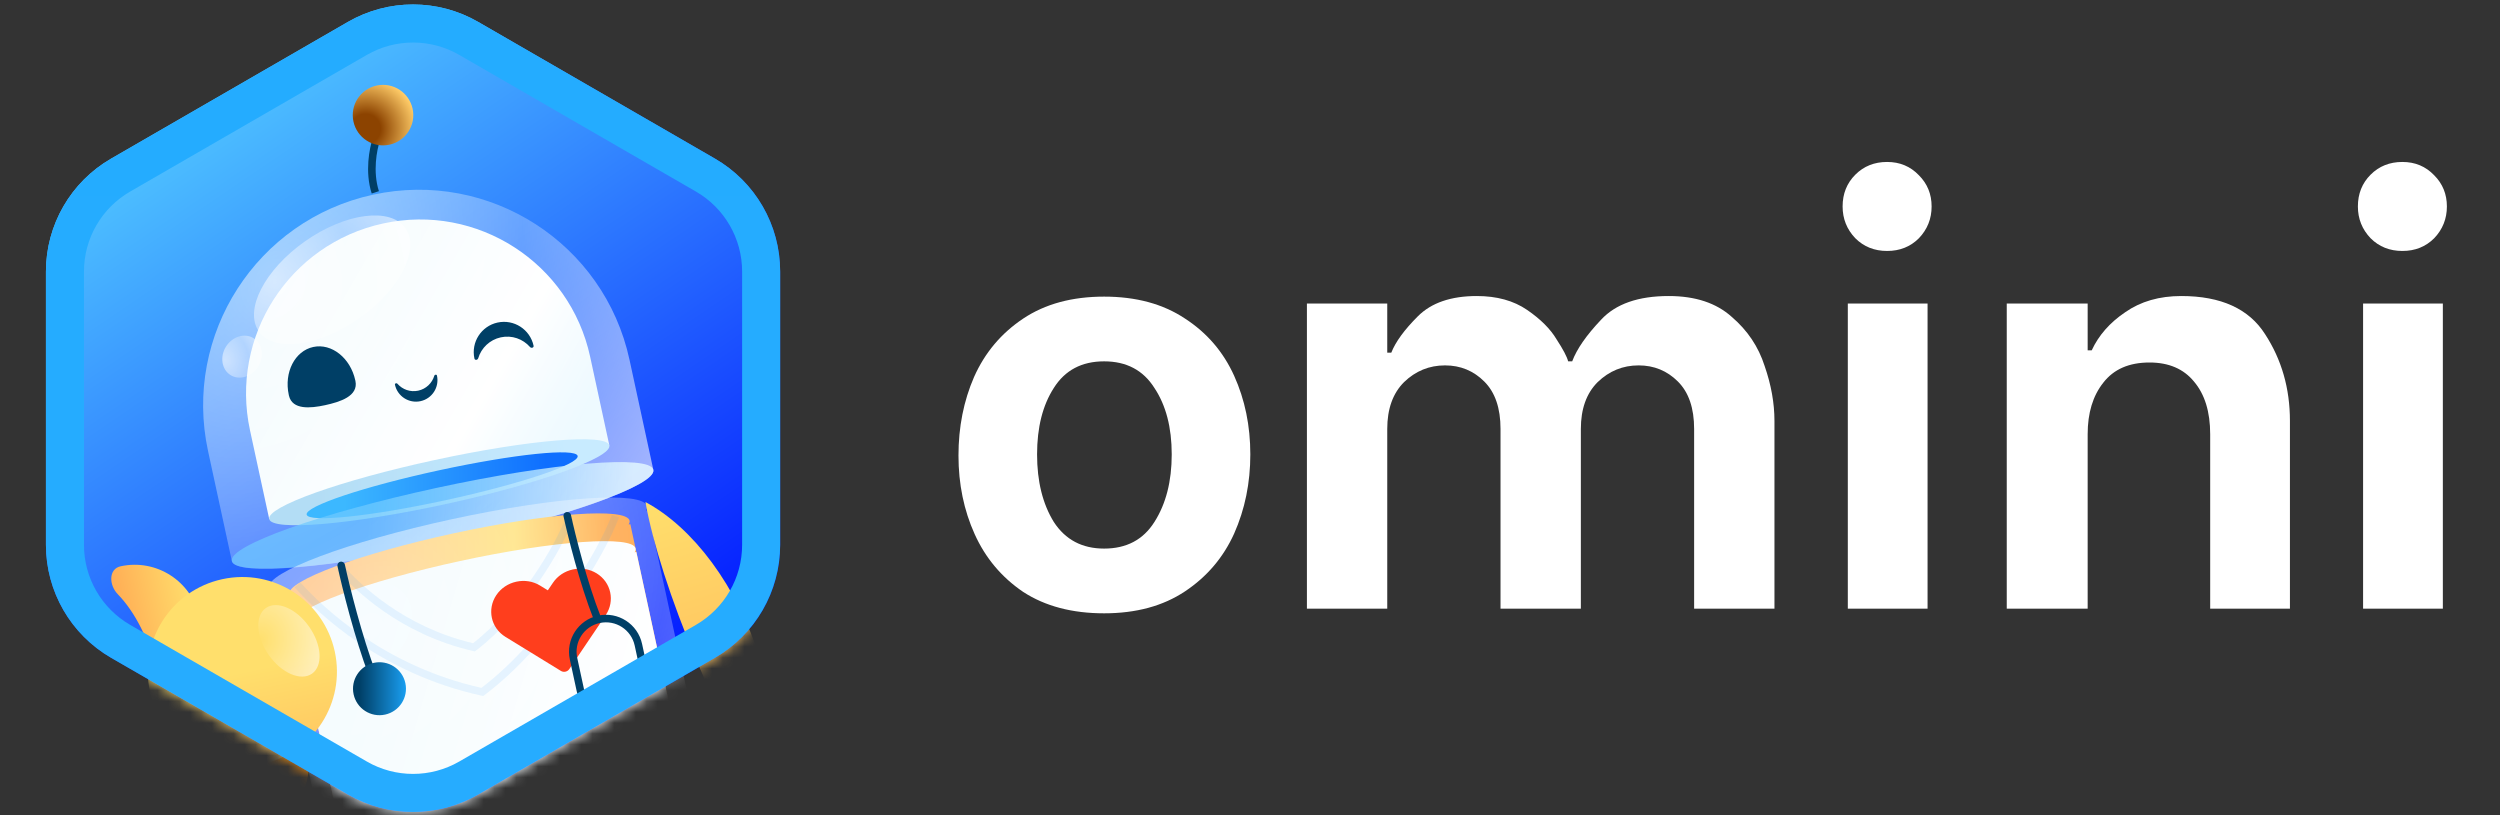 <svg width="230" height="75" viewBox="0 0 230 75" fill="none" xmlns="http://www.w3.org/2000/svg">
<rect x="0" y="0" width="230" height="75" fill="#333333" stroke="none"/>
<path d="M101.579 56.425C98.636 56.425 96.155 55.77 94.135 54.458C92.15 53.111 90.661 51.339 89.669 49.141C88.676 46.944 88.18 44.533 88.18 41.91C88.18 39.287 88.659 36.877 89.615 34.679C90.608 32.446 92.115 30.656 94.135 29.309C96.155 27.962 98.636 27.289 101.579 27.289C104.521 27.289 107.002 27.962 109.022 29.309C111.043 30.62 112.549 32.375 113.542 34.573C114.534 36.77 115.03 39.181 115.03 41.804C115.03 44.427 114.534 46.855 113.542 49.088C112.549 51.286 111.043 53.058 109.022 54.405C107.002 55.752 104.521 56.425 101.579 56.425ZM101.579 50.47C103.634 50.47 105.176 49.655 106.204 48.025C107.268 46.359 107.799 44.285 107.799 41.804C107.799 39.323 107.268 37.284 106.204 35.689C105.176 34.059 103.634 33.244 101.579 33.244C99.523 33.244 97.981 34.059 96.953 35.689C95.925 37.284 95.411 39.323 95.411 41.804C95.411 44.285 95.925 46.359 96.953 48.025C98.016 49.655 99.558 50.47 101.579 50.47Z" fill="white"/>
<path d="M120.236 27.927H127.627V32.446H127.999C128.389 31.453 129.204 30.337 130.445 29.096C131.686 27.856 133.493 27.235 135.868 27.235C137.711 27.235 139.253 27.661 140.494 28.512C141.734 29.362 142.638 30.266 143.206 31.223C143.808 32.145 144.163 32.818 144.269 33.244H144.641C145.066 32.109 145.953 30.833 147.3 29.415C148.646 27.962 150.72 27.235 153.52 27.235C155.966 27.235 157.898 27.873 159.316 29.149C160.769 30.39 161.779 31.897 162.346 33.669C162.949 35.406 163.25 37.09 163.25 38.72V56H155.86V39.464C155.86 37.55 155.364 36.097 154.371 35.105C153.379 34.112 152.173 33.616 150.756 33.616C149.302 33.616 148.044 34.13 146.981 35.158C145.953 36.186 145.439 37.621 145.439 39.464V56H138.048V39.464C138.048 37.55 137.552 36.097 136.559 35.105C135.567 34.112 134.362 33.616 132.944 33.616C131.491 33.616 130.232 34.13 129.169 35.158C128.141 36.186 127.627 37.621 127.627 39.464V56H120.236V27.927Z" fill="white"/>
<path d="M169.999 27.927H177.336V56H169.999V27.927ZM173.614 23.088C172.444 23.088 171.47 22.698 170.69 21.919C169.91 21.103 169.52 20.128 169.52 18.994C169.52 17.825 169.91 16.85 170.69 16.07C171.47 15.29 172.444 14.9 173.614 14.9C174.784 14.9 175.759 15.308 176.538 16.123C177.318 16.903 177.708 17.86 177.708 18.994C177.708 20.128 177.318 21.103 176.538 21.919C175.759 22.698 174.784 23.088 173.614 23.088Z" fill="white"/>
<path d="M184.621 27.927H192.065V32.233H192.437C193.075 30.851 194.103 29.681 195.521 28.724C196.939 27.732 198.658 27.235 200.678 27.235C204.329 27.235 206.899 28.405 208.388 30.745C209.912 33.084 210.674 35.742 210.674 38.72V56H203.337V39.943C203.337 37.887 202.84 36.274 201.848 35.105C200.891 33.935 199.526 33.35 197.754 33.35C195.875 33.35 194.457 33.97 193.5 35.211C192.543 36.416 192.065 37.993 192.065 39.943V56H184.621V27.927Z" fill="white"/>
<path d="M217.404 27.927H224.742V56H217.404V27.927ZM221.02 23.088C219.85 23.088 218.875 22.698 218.096 21.919C217.316 21.103 216.926 20.128 216.926 18.994C216.926 17.825 217.316 16.85 218.096 16.07C218.875 15.29 219.85 14.9 221.02 14.9C222.19 14.9 223.164 15.308 223.944 16.123C224.724 16.903 225.114 17.86 225.114 18.994C225.114 20.128 224.724 21.103 223.944 21.919C223.164 22.698 222.19 23.088 221.02 23.088Z" fill="white"/>
<path d="M32 2.02C35.713 -0.124 40.287 -0.124 44 2.02L65.775 14.592C69.488 16.735 71.775 20.697 71.775 24.984V50.127C71.775 54.415 69.488 58.376 65.775 60.52L44 73.092C40.287 75.235 35.713 75.235 32 73.092L10.225 60.52C6.512 58.376 4.225 54.415 4.225 50.127V24.984C4.225 20.697 6.512 16.735 10.225 14.592L32 2.02Z" fill="url(#paint0_linear)"/>
<mask id="mask0" mask-type="alpha" maskUnits="userSpaceOnUse" x="4" y="0" width="68" height="75">
<path d="M32 2.02C35.713 -0.124 40.287 -0.124 44 2.02L65.775 14.592C69.488 16.735 71.775 20.697 71.775 24.984V50.127C71.775 54.415 69.488 58.376 65.775 60.52L44 73.092C40.287 75.235 35.713 75.235 32 73.092L10.225 60.52C6.512 58.376 4.225 54.415 4.225 50.127V24.984C4.225 20.697 6.512 16.735 10.225 14.592L32 2.02Z" fill="url(#paint1_linear)"/>
</mask>
<g mask="url(#mask0)">
<path d="M23.001 39.591C21.13 30.95 26.618 22.428 35.259 20.557C43.901 18.686 52.422 24.175 54.293 32.816L56.06 40.979L24.768 47.754L23.001 39.591Z" fill="url(#paint2_linear)"/>
<path d="M34.33 17.91C23.623 20.228 16.822 30.788 19.14 41.495L21.327 51.596C21.328 51.606 21.33 51.616 21.332 51.626C21.634 53.023 30.56 52.276 41.267 49.957C51.975 47.639 60.41 44.627 60.107 43.231C60.106 43.226 60.105 43.221 60.104 43.215L60.105 43.215L57.915 33.1C55.597 22.392 45.038 15.592 34.33 17.91Z" fill="url(#paint3_radial)"/>
<ellipse cx="40.414" cy="44.367" rx="16.009" ry="2.088" transform="rotate(-12.216 40.414 44.367)" fill="url(#paint4_linear)"/>
<ellipse cx="40.678" cy="44.646" rx="12.754" ry="1.408" transform="rotate(-12.216 40.678 44.646)" fill="url(#paint5_linear)"/>
<ellipse cx="40.718" cy="47.413" rx="19.837" ry="2.587" transform="rotate(-12.216 40.718 47.413)" fill="url(#paint6_linear)"/>
<path d="M57.832 48.257C57.914 48.13 57.945 48.011 57.921 47.903C57.654 46.668 50.428 47.184 41.781 49.056C33.134 50.928 26.341 53.447 26.608 54.682C26.632 54.791 26.709 54.886 26.836 54.968L26.678 55.002L31.866 78.966C33.738 87.613 42.265 93.105 50.912 91.233C59.559 89.36 65.051 80.833 63.179 72.186L57.99 48.222L57.832 48.257Z" fill="url(#paint7_linear)"/>
<path d="M58.386 50.813C58.467 50.686 58.498 50.568 58.475 50.459C58.207 49.224 50.981 49.74 42.334 51.612C33.687 53.484 26.895 56.003 27.162 57.239C27.185 57.347 27.263 57.442 27.39 57.524L27.231 57.558L31.866 78.966C33.738 87.613 42.265 93.105 50.912 91.233C59.559 89.36 65.051 80.833 63.179 72.186L58.544 50.779L58.386 50.813Z" fill="url(#paint8_linear)"/>
<path d="M59.421 46.969C59.511 46.824 59.545 46.689 59.518 46.565C59.212 45.149 51.178 45.687 41.575 47.766C31.972 49.845 24.436 52.678 24.742 54.094C24.769 54.218 24.856 54.327 24.998 54.422L24.822 54.46L30.253 79.546C32.332 89.149 41.802 95.249 51.406 93.169C61.008 91.09 67.108 81.62 65.029 72.017L59.597 46.931L59.421 46.969Z" fill="url(#paint9_radial)"/>
<path opacity="0.1" fill-rule="evenodd" clip-rule="evenodd" d="M49.572 53.526C48.018 55.782 46.022 58.149 43.816 59.83L43.686 59.929L43.528 59.892C36.791 58.352 32.628 54.258 31.043 52.478L31.562 52.015C33.09 53.73 37.081 57.655 43.523 59.177C45.599 57.563 47.499 55.309 48.999 53.131C50.532 50.907 51.628 48.792 52.063 47.565L52.719 47.797C52.257 49.102 51.126 51.273 49.572 53.526Z" fill="#299AFF"/>
<path opacity="0.1" fill-rule="evenodd" clip-rule="evenodd" d="M52.566 55.37C50.403 58.438 47.631 61.654 44.58 63.939L44.452 64.035L44.297 64C35.01 61.958 29.289 56.444 27.111 54.045L27.626 53.577C29.745 55.911 35.295 61.261 44.29 63.286C47.212 61.066 49.888 57.96 51.998 54.969C54.139 51.933 55.678 49.043 56.293 47.358L56.947 47.597C56.303 49.359 54.729 52.305 52.566 55.37Z" fill="#299AFF"/>
<path d="M26.664 74.08C28.741 73.63 29.216 67.683 27.726 60.797C27.29 58.786 26.735 56.917 26.116 55.29C23.461 57.823 21.846 62.273 21.657 67.51C23.182 71.695 25.142 74.409 26.664 74.08Z" fill="url(#paint10_linear)"/>
<path d="M71.103 74.032C68.949 70.968 66.418 66.271 64.107 60.83C61.702 55.168 60.041 49.894 59.379 46.187C63.727 48.512 67.817 53.859 69.976 60.746C71.462 65.489 71.78 70.153 71.103 74.032Z" fill="url(#paint11_linear)"/>
<path d="M10.828 54.659C10.023 53.828 9.971 52.342 11.101 52.097C14.388 51.386 17.628 53.473 18.34 56.759C18.84 59.071 17.956 61.361 16.242 62.763C15.545 63.334 14.602 62.79 14.411 61.909C13.755 58.876 12.422 56.306 10.828 54.659Z" fill="url(#paint12_linear)"/>
<circle r="8.702" transform="matrix(-0.977 0.212 0.212 0.977 22.298 61.786)" fill="url(#paint13_linear)"/>
<path d="M48.759 31.923C48.883 32.064 49.129 31.989 49.089 31.806C48.764 30.304 47.282 29.349 45.779 29.674C44.276 30 43.322 31.482 43.647 32.985C43.687 33.168 43.942 33.134 43.996 32.955C44.279 32.017 45.049 31.257 46.074 31.035C47.099 30.813 48.114 31.186 48.759 31.923Z" fill="#003F66"/>
<path d="M36.569 35.31C36.482 35.209 36.307 35.263 36.335 35.393C36.566 36.46 37.619 37.139 38.687 36.907C39.754 36.676 40.433 35.623 40.201 34.555C40.173 34.425 39.992 34.45 39.953 34.577C39.752 35.243 39.206 35.783 38.477 35.941C37.749 36.098 37.028 35.833 36.569 35.31Z" fill="#003F66"/>
<path d="M29.897 37.279C31.288 36.977 32.986 36.445 32.7 35.051C32.696 35.034 32.693 35.017 32.689 35.001C32.242 32.934 30.509 31.556 28.818 31.922C27.127 32.288 26.119 34.26 26.567 36.326C26.573 36.352 26.578 36.378 26.584 36.404C26.893 37.725 28.571 37.566 29.897 37.279Z" fill="#003F66"/>
<path fill-rule="evenodd" clip-rule="evenodd" d="M52.021 61.794C51.877 61.825 51.726 61.801 51.603 61.724L46.501 58.592C45.163 57.771 44.789 56.044 45.667 54.743C46.092 54.116 46.744 53.679 47.506 53.514C48.267 53.349 49.042 53.477 49.688 53.873L50.401 54.31L50.869 53.618C51.293 52.989 51.946 52.552 52.708 52.388C53.468 52.223 54.244 52.351 54.889 52.747C56.227 53.568 56.601 55.294 55.723 56.596L52.373 61.558C52.292 61.678 52.166 61.763 52.021 61.794Z" fill="#FF3E1D"/>
<path fill-rule="evenodd" clip-rule="evenodd" d="M31.315 51.678C31.503 51.638 31.688 51.757 31.729 51.945C32.145 53.866 33.303 58.556 34.603 61.951C34.672 62.13 34.582 62.331 34.403 62.4C34.223 62.469 34.022 62.379 33.953 62.2C32.634 58.755 31.467 54.026 31.049 52.092C31.008 51.904 31.127 51.719 31.315 51.678Z" fill="#003F66"/>
<path fill-rule="evenodd" clip-rule="evenodd" d="M52.115 47.112C52.303 47.072 52.486 47.181 52.524 47.357C52.913 49.154 54.004 53.537 55.256 56.704C55.322 56.871 55.23 57.061 55.05 57.128C54.87 57.195 54.67 57.114 54.604 56.946C53.335 53.733 52.235 49.312 51.844 47.504C51.806 47.328 51.927 47.153 52.115 47.112Z" fill="#003F66"/>
<path fill-rule="evenodd" clip-rule="evenodd" d="M34.197 17.802C33.553 15.805 33.989 13.609 34.288 12.748L34.945 12.977C34.675 13.756 34.278 15.787 34.86 17.588L34.197 17.802Z" fill="#003F66"/>
<circle cx="34.913" cy="63.362" r="2.436" transform="rotate(-12.216 34.913 63.362)" fill="url(#paint14_linear)"/>
<circle cx="35.238" cy="10.592" r="2.784" transform="rotate(-12.216 35.238 10.592)" fill="url(#paint15_radial)"/>
<path fill-rule="evenodd" clip-rule="evenodd" d="M55.029 56.636C53.194 57.034 52.028 58.844 52.426 60.679L52.538 61.199C52.538 61.199 52.538 61.2 52.539 61.2L53.059 63.602C53.278 64.614 54.275 65.256 55.287 65.037C55.474 64.996 55.594 64.811 55.553 64.623C55.513 64.435 55.327 64.316 55.139 64.357C54.504 64.494 53.877 64.091 53.739 63.455L53.303 61.442L53.106 60.532C52.79 59.072 53.717 57.633 55.176 57.317C56.636 57.001 58.075 57.928 58.391 59.387L58.504 59.907C58.504 59.907 58.504 59.908 58.504 59.908L59.024 62.31C59.162 62.946 58.758 63.573 58.122 63.711C57.934 63.752 57.815 63.937 57.856 64.125C57.896 64.312 58.081 64.432 58.269 64.391C59.281 64.172 59.923 63.175 59.704 62.163L59.269 60.151L59.269 60.151L59.071 59.24C58.674 57.405 56.864 56.239 55.029 56.636Z" fill="#003F66"/>
<ellipse cx="30.559" cy="25.743" rx="8.245" ry="4.334" transform="rotate(-35.113 30.559 25.743)" fill="url(#paint16_radial)"/>
<ellipse cx="26.582" cy="58.958" rx="2.267" ry="3.69" transform="rotate(-35.113 26.582 58.958)" fill="url(#paint17_radial)"/>
<ellipse cx="22.267" cy="32.811" rx="2" ry="1.741" transform="rotate(-57.906 22.267 32.811)" fill="url(#paint18_radial)"/>
</g>
<path fill-rule="evenodd" clip-rule="evenodd" d="M64.025 17.623L42.25 5.051C39.62 3.533 36.38 3.533 33.75 5.051L11.975 17.623C9.345 19.141 7.725 21.947 7.725 24.984V50.127C7.725 53.164 9.345 55.97 11.975 57.489L33.75 70.061C36.38 71.579 39.62 71.579 42.25 70.061L64.025 57.489C66.655 55.97 68.275 53.164 68.275 50.127V24.984C68.275 21.947 66.655 19.141 64.025 17.623ZM44 2.02C40.287 -0.124 35.713 -0.124 32 2.02L10.225 14.592C6.512 16.735 4.225 20.697 4.225 24.984V50.127C4.225 54.415 6.512 58.376 10.225 60.52L32 73.092C35.713 75.235 40.287 75.235 44 73.092L65.775 60.52C69.488 58.376 71.775 54.415 71.775 50.127V24.984C71.775 20.697 69.488 16.735 65.775 14.592L44 2.02Z" fill="url(#paint19_linear)"/>
<defs>
<linearGradient id="paint0_linear" x1="18" y1="12.556" x2="54" y2="65.556" gradientUnits="userSpaceOnUse">
<stop stop-color="#4CBEFF"/>
<stop offset="1" stop-color="#041DFF"/>
</linearGradient>
<linearGradient id="paint1_linear" x1="18" y1="12.556" x2="54" y2="65.556" gradientUnits="userSpaceOnUse">
<stop stop-color="#55C1FF"/>
<stop offset="1" stop-color="#1154FF"/>
</linearGradient>
<linearGradient id="paint2_linear" x1="26.537" y1="25.783" x2="52.537" y2="40.783" gradientUnits="userSpaceOnUse">
<stop stop-color="#EDF9FE"/>
<stop offset="0.698" stop-color="white"/>
<stop offset="1" stop-color="#DFF5FF"/>
</linearGradient>
<radialGradient id="paint3_radial" cx="0" cy="0" r="1" gradientUnits="userSpaceOnUse" gradientTransform="translate(25.132 25.725) rotate(29.242) scale(38.889 51.808)">
<stop stop-color="white" stop-opacity="0.54"/>
<stop offset="0.543" stop-color="white" stop-opacity="0.26"/>
<stop offset="1" stop-color="white" stop-opacity="0.6"/>
</radialGradient>
<linearGradient id="paint4_linear" x1="29.101" y1="42.855" x2="52.28" y2="46.85" gradientUnits="userSpaceOnUse">
<stop stop-color="#B3DDF5"/>
<stop offset="1" stop-color="#C8EBFF"/>
</linearGradient>
<linearGradient id="paint5_linear" x1="31.665" y1="43.626" x2="49.923" y2="47.345" gradientUnits="userSpaceOnUse">
<stop stop-color="#3CB8FF"/>
<stop offset="1" stop-color="#0F6FFF"/>
</linearGradient>
<linearGradient id="paint6_linear" x1="34.427" y1="44.895" x2="57.566" y2="51.44" gradientUnits="userSpaceOnUse">
<stop stop-color="#6ECAFF" stop-opacity="0.71"/>
<stop offset="1" stop-color="#DFF3FF" stop-opacity="0.88"/>
</linearGradient>
<linearGradient id="paint7_linear" x1="26.124" y1="53.879" x2="56.394" y2="53.879" gradientUnits="userSpaceOnUse">
<stop offset="0.116" stop-color="#FFAA4F"/>
<stop offset="0.7" stop-color="#FFD84F"/>
<stop offset="1" stop-color="#FF911C"/>
</linearGradient>
<linearGradient id="paint8_linear" x1="34.064" y1="58.957" x2="68.216" y2="68.998" gradientUnits="userSpaceOnUse">
<stop stop-color="#EDF9FE"/>
<stop offset="0.698" stop-color="white"/>
<stop offset="1" stop-color="#DFF5FF"/>
</linearGradient>
<radialGradient id="paint9_radial" cx="0" cy="0" r="1" gradientUnits="userSpaceOnUse" gradientTransform="translate(33.953 57.667) rotate(42.161) scale(44.877 57.045)">
<stop stop-color="white" stop-opacity="0.54"/>
<stop offset="0.543" stop-color="white" stop-opacity="0.26"/>
<stop offset="1" stop-color="white" stop-opacity="0.6"/>
</radialGradient>
<linearGradient id="paint10_linear" x1="22.922" y1="55.982" x2="26.832" y2="74.043" gradientUnits="userSpaceOnUse">
<stop stop-color="#FFD337"/>
<stop offset="1" stop-color="#FD8300"/>
</linearGradient>
<linearGradient id="paint11_linear" x1="61.963" y1="45.377" x2="70.96" y2="74.077" gradientUnits="userSpaceOnUse">
<stop stop-color="#FFDF6C"/>
<stop offset="1" stop-color="#FFAD55"/>
</linearGradient>
<linearGradient id="paint12_linear" x1="18.282" y1="56.492" x2="11.229" y2="58.019" gradientUnits="userSpaceOnUse">
<stop stop-color="#FFDF6C"/>
<stop offset="1" stop-color="#FFAD55"/>
</linearGradient>
<linearGradient id="paint13_linear" x1="8.702" y1="0" x2="8.702" y2="17.404" gradientUnits="userSpaceOnUse">
<stop stop-color="#FFDF6C"/>
<stop offset="1" stop-color="#FFAD55"/>
</linearGradient>
<linearGradient id="paint14_linear" x1="33.126" y1="62.975" x2="37.744" y2="63.975" gradientUnits="userSpaceOnUse">
<stop stop-color="#003F66"/>
<stop offset="1" stop-color="#1CA8FF"/>
</linearGradient>
<radialGradient id="paint15_radial" cx="0" cy="0" r="1" gradientUnits="userSpaceOnUse" gradientTransform="translate(33.401 11.494) rotate(-13.984) scale(4.751)">
<stop offset="0.289" stop-color="#8C4300"/>
<stop offset="1" stop-color="#FFCC68"/>
</radialGradient>
<radialGradient id="paint16_radial" cx="0" cy="0" r="1" gradientUnits="userSpaceOnUse" gradientTransform="translate(26.135 22.914) rotate(29.331) scale(13.895 15.932)">
<stop stop-color="white" stop-opacity="0.54"/>
<stop offset="0.543" stop-color="white" stop-opacity="0.26"/>
<stop offset="1" stop-color="white" stop-opacity="0.6"/>
</radialGradient>
<radialGradient id="paint17_radial" cx="0" cy="0" r="1" gradientUnits="userSpaceOnUse" gradientTransform="translate(24.351 57.389) rotate(48.751) scale(6.59 7.644)">
<stop stop-color="white" stop-opacity="0"/>
<stop offset="1" stop-color="white" stop-opacity="0.6"/>
</radialGradient>
<radialGradient id="paint18_radial" cx="0" cy="0" r="1" gradientUnits="userSpaceOnUse" gradientTransform="translate(21.194 31.674) rotate(42.939) scale(4.015 5.376)">
<stop stop-color="white" stop-opacity="0.54"/>
<stop offset="0.543" stop-color="white" stop-opacity="0.26"/>
<stop offset="1" stop-color="white" stop-opacity="0.6"/>
</radialGradient>
<linearGradient id="paint19_linear" x1="38" y1="-1.444" x2="38" y2="76.556" gradientUnits="userSpaceOnUse">
<stop stop-color="#24ACFF"/>
<stop offset="1" stop-color="#26ACFF"/>
</linearGradient>
</defs>
</svg>
